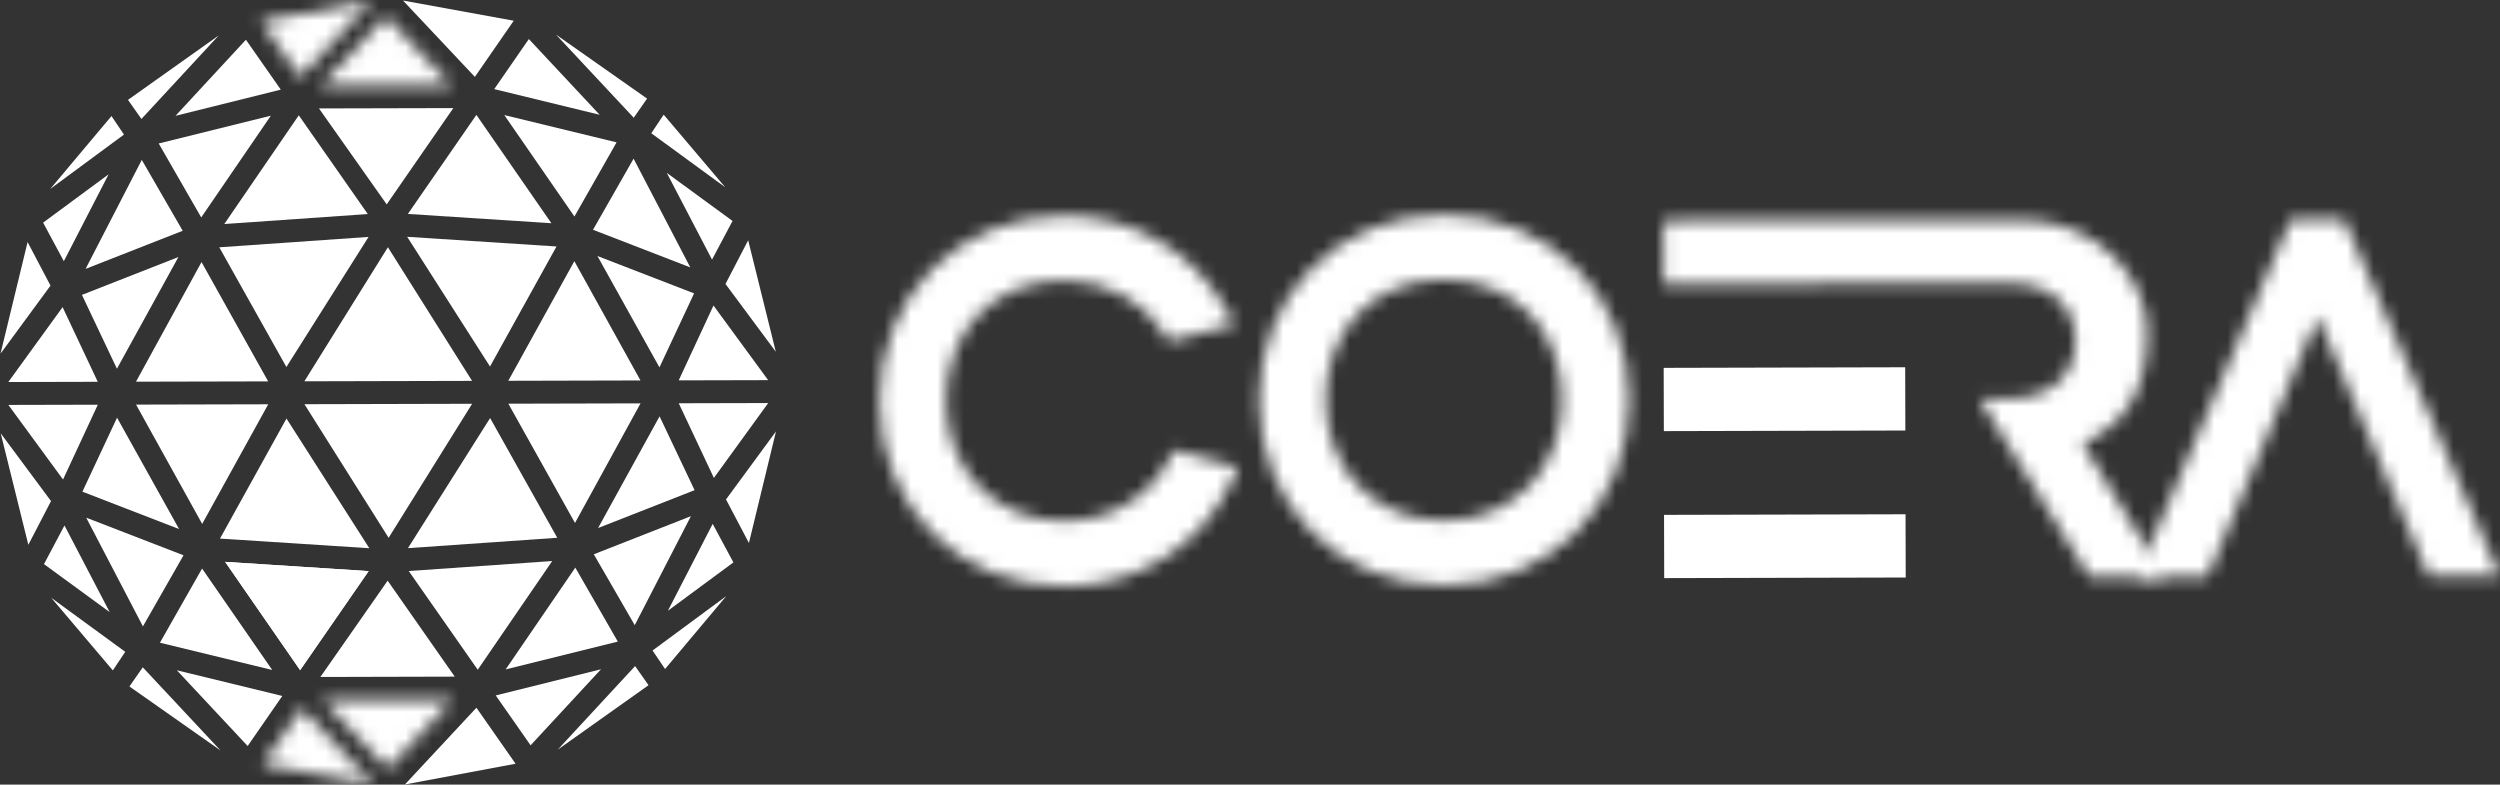 <?xml version="1.0" encoding="UTF-8"?>
<svg width="188px" height="59px" viewBox="0 0 188 59" version="1.1" xmlns="http://www.w3.org/2000/svg" xmlns:xlink="http://www.w3.org/1999/xlink">
    <rect x="0" y="0" width="188" height="59" fill="#333333" stroke="none"/>
    <!-- Generator: Sketch 48.2 (47327) - http://www.bohemiancoding.com/sketch -->
    <title>Logo_White</title>
    <desc>Created with Sketch.</desc>
    <defs>
        <path d="M13.998,0.186 C6.076,0.205 0.118,6.208 0.138,14.151 C0.158,22.091 6.146,28.065 14.066,28.045 C19.555,28.032 24.36,25.023 26.605,20.192 L27.112,19.101 L22.287,17.804 L21.913,18.526 C20.436,21.367 17.424,23.139 14.055,23.147 C8.905,23.159 5.156,19.371 5.143,14.138 C5.13,8.798 8.776,5.062 14.011,5.049 C17.102,5.041 19.973,6.551 21.501,8.989 L21.894,9.616 L26.835,8.353 L26.183,7.201 C23.697,2.807 19.158,0.186 14.035,0.185 C14.022,0.185 14.011,0.185 13.998,0.186 Z" id="path-1"></path>
        <path d="M14.545,0.115 C6.623,0.135 0.665,6.138 0.685,14.081 C0.704,22.02 6.693,27.995 14.614,27.976 C22.555,27.956 28.529,21.952 28.51,14.01 C28.491,6.083 22.506,0.116 14.584,0.115 C14.571,0.115 14.559,0.115 14.545,0.115 Z M5.69,14.067 C5.676,8.729 9.323,4.992 14.557,4.979 C19.791,4.964 23.455,8.686 23.468,14.024 C23.481,19.276 19.753,23.1 14.603,23.112 C14.594,23.112 14.586,23.112 14.577,23.112 C9.439,23.112 5.703,19.312 5.69,14.067 Z" id="path-3"></path>
        <path d="M12.27,0.456 L0.668,27.351 L6.003,27.337 L14.029,8.382 C14.114,8.181 14.198,7.968 14.282,7.752 C14.367,7.967 14.457,8.183 14.541,8.389 L22.657,27.296 L27.993,27.283 L16.26,0.446 L12.27,0.456 Z" id="path-5"></path>
        <path d="M26.934,0.505 L0.081,0.572 L0.093,5.328 L26.041,5.264 C29.232,5.256 31.066,6.985 31.072,9.59 C31.079,12.217 29.198,13.933 26.006,13.94 L23.861,13.946 L32.13,27.359 L37.766,27.345 L31.605,17.325 C34.639,15.908 36.497,13.607 36.486,8.898 C36.476,5.037 32.928,0.505 26.962,0.505 C26.953,0.505 26.944,0.505 26.934,0.505 Z" id="path-7"></path>
        <path d="M0.123,5.398 L9.94,5.374 C8.313,3.639 6.456,1.711 5.021,0.198 C3.703,1.568 1.913,3.47 0.123,5.398 Z" id="path-9"></path>
        <path d="M0.624,1.569 L3.566,5.779 C4.817,4.43 8.944,0.009 8.944,0.009 L0.624,1.569 Z" id="path-11"></path>
        <path d="M0.238,0.59 C2.037,2.51 3.835,4.404 5.161,5.767 C6.586,4.247 8.436,2.309 10.054,0.566 L0.238,0.59 Z" id="path-13"></path>
        <path d="M0.762,4.442 L9.089,5.96 C9.089,5.96 4.941,1.56 3.684,0.219 L0.762,4.442 Z" id="path-15"></path>
    </defs>
    <g id="01_Home" stroke="none" stroke-width="1" fill="none" fill-rule="evenodd" transform="translate(-125, -43)">
        <g id="Logo_White" transform="translate(125, 43)">
            <g id="Group-3" transform="translate(66, 16.037)">
                <mask id="mask-2" fill="white">
                    <use xlink:href="#path-1"></use>
                </mask>
                <g id="Clip-2"></g>
                <polygon id="Fill-1" fill="#FFFFFF" mask="url(#mask-2)" points="-2.901 31.085 30.151 31.085 30.151 -2.854 -2.901 -2.854"></polygon>
            </g>
            <g id="Group-6" transform="translate(94, 16.037)">
                <mask id="mask-4" fill="white">
                    <use xlink:href="#path-3"></use>
                </mask>
                <g id="Clip-5"></g>
                <polygon id="Fill-4" fill="#FFFFFF" mask="url(#mask-4)" points="-2.354 31.015 31.549 31.015 31.549 -2.923 -2.354 -2.923"></polygon>
            </g>
            <g id="Group-9" transform="translate(160, 16.037)">
                <mask id="mask-6" fill="white">
                    <use xlink:href="#path-5"></use>
                </mask>
                <g id="Clip-8"></g>
                <polygon id="Fill-7" fill="#FFFFFF" mask="url(#mask-6)" points="-2.371 30.39 31.032 30.39 31.032 -2.594 -2.371 -2.594"></polygon>
            </g>
            <polygon id="Fill-10" fill="#FFFFFF" points="125.109 27.663 125.121 32.42 143.283 32.375 143.27 27.618"></polygon>
            <polygon id="Fill-11" fill="#FFFFFF" points="125.136 38.718 125.148 43.474 143.31 43.429 143.297 38.673"></polygon>
            <g id="Group-14" transform="translate(125, 16.037)">
                <mask id="mask-8" fill="white">
                    <use xlink:href="#path-7"></use>
                </mask>
                <g id="Clip-13"></g>
                <polygon id="Fill-12" fill="#FFFFFF" mask="url(#mask-8)" points="-2.958 30.399 40.806 30.399 40.806 -2.535 -2.958 -2.535"></polygon>
            </g>
            <polygon id="Fill-15" fill="#FFFFFF" points="23.987 8.154 29.08 15.37 34.09 8.129"></polygon>
            <g id="Group-18" transform="translate(24, 1.036)">
                <mask id="mask-10" fill="white">
                    <use xlink:href="#path-9"></use>
                </mask>
                <g id="Clip-17"></g>
                <polygon id="Fill-16" fill="#FFFFFF" mask="url(#mask-10)" points="-2.917 8.437 12.979 8.437 12.979 -2.842 -2.917 -2.842"></polygon>
            </g>
            <polygon id="Fill-19" fill="#FFFFFF" points="22.889 28.673 35.5 28.642 29.17 18.593"></polygon>
            <polygon id="Fill-20" fill="#FFFFFF" points="6.161 22.175 8.793 27.727 13.417 19.328"></polygon>
            <polygon id="Fill-21" fill="#FFFFFF" points="10.226 28.703 20.166 28.68 15.155 19.708"></polygon>
            <polygon id="Fill-22" fill="#FFFFFF" points="16.489 18.597 21.537 27.6 27.716 17.816"></polygon>
            <polygon id="Fill-23" fill="#FFFFFF" points="16.867 16.847 27.657 16.096 22.468 8.672"></polygon>
            <polygon id="Fill-24" fill="#FFFFFF" points="0.625 28.728 7.352 28.711 4.708 23.097"></polygon>
            <g id="Group-27" transform="translate(19, 0.036)">
                <mask id="mask-12" fill="white">
                    <use xlink:href="#path-11"></use>
                </mask>
                <g id="Clip-26"></g>
                <polygon id="Fill-25" fill="#FFFFFF" mask="url(#mask-12)" points="-2.416 8.817 11.983 8.817 11.983 -3.031 -2.416 -3.031"></polygon>
            </g>
            <polygon id="Fill-28" fill="#FFFFFF" points="13.198 8.71 21.115 6.74 18.493 2.989"></polygon>
            <polygon id="Fill-29" fill="#FFFFFF" points="6.436 20.22 13.739 17.355 10.662 12.024"></polygon>
            <polygon id="Fill-30" fill="#FFFFFF" points="11.935 10.79 15.132 16.35 20.369 8.698"></polygon>
            <polygon id="Fill-31" fill="#FFFFFF" points="3.78 14.209 9.322 10.119 8.383 8.727"></polygon>
            <polygon id="Fill-32" fill="#FFFFFF" points="9.624 7.51 10.635 8.946 16.449 2.665"></polygon>
            <polygon id="Fill-33" fill="#FFFFFF" points="3.242 16.742 4.8 19.642 8.168 13.108"></polygon>
            <polygon id="Fill-34" fill="#FFFFFF" points="0.039 26.595 3.797 21.478 2.075 18.202"></polygon>
            <polygon id="Fill-35" fill="#FFFFFF" points="24.093 50.908 34.196 50.882 29.151 43.667"></polygon>
            <g id="Group-38" transform="translate(24, 52.036)">
                <mask id="mask-14" fill="white">
                    <use xlink:href="#path-13"></use>
                </mask>
                <g id="Clip-37"></g>
                <polygon id="Fill-36" fill="#FFFFFF" mask="url(#mask-14)" points="-2.803 8.807 13.093 8.807 13.093 -2.472 -2.803 -2.472"></polygon>
            </g>
            <polygon id="Fill-39" fill="#FFFFFF" points="22.894 30.396 29.224 40.444 35.504 30.364"></polygon>
            <polygon id="Fill-40" fill="#FFFFFF" points="6.197 36.974 13.468 39.786 8.802 31.41"></polygon>
            <polygon id="Fill-41" fill="#FFFFFF" points="10.231 30.426 15.204 39.398 20.171 30.402"></polygon>
            <polygon id="Fill-42" fill="#FFFFFF" points="16.544 40.501 27.773 41.227 21.544 31.475"></polygon>
            <polygon id="Fill-43" fill="#FFFFFF" points="22.57 50.397 27.722 42.948 16.931 42.252"></polygon>
            <polygon id="Fill-44" fill="#FFFFFF" points="0.629 30.45 4.74 36.06 7.356 30.434"></polygon>
            <g id="Group-47" transform="translate(19, 53.036)">
                <mask id="mask-16" fill="white">
                    <use xlink:href="#path-15"></use>
                </mask>
                <g id="Clip-46"></g>
                <polygon id="Fill-45" fill="#FFFFFF" mask="url(#mask-16)" points="-2.278 9 12.129 9 12.129 -2.821 -2.278 -2.821"></polygon>
            </g>
            <polygon id="Fill-48" fill="#FFFFFF" points="18.624 56.1 21.228 52.336 13.3 50.406"></polygon>
            <polygon id="Fill-49" fill="#FFFFFF" points="10.748 47.104 13.8 41.758 6.484 38.929"></polygon>
            <polygon id="Fill-50" fill="#FFFFFF" points="12.027 48.332 20.471 50.383 15.196 42.755"></polygon>
            <polygon id="Fill-51" fill="#FFFFFF" points="8.485 50.413 9.417 49.016 3.855 44.954"></polygon>
            <polygon id="Fill-52" fill="#FFFFFF" points="9.733 51.623 16.582 56.434 10.736 50.182"></polygon>
            <polygon id="Fill-53" fill="#FFFFFF" points="3.307 42.422 8.249 46.033 4.849 39.515"></polygon>
            <polygon id="Fill-54" fill="#FFFFFF" points="2.131 40.968 3.837 37.682 0.054 32.587"></polygon>
            <polygon id="Fill-55" fill="#FFFFFF" points="22.57 50.397 27.722 42.948 16.931 42.252"></polygon>
            <polygon id="Fill-56" fill="#FFFFFF" points="44.976 39.708 52.233 36.861 49.6 31.309"></polygon>
            <polygon id="Fill-57" fill="#FFFFFF" points="38.228 30.358 43.239 39.327 48.168 30.333"></polygon>
            <polygon id="Fill-58" fill="#FFFFFF" points="30.678 41.221 41.905 40.44 36.857 31.437"></polygon>
            <polygon id="Fill-59" fill="#FFFFFF" points="30.737 42.941 35.926 50.364 41.526 42.19"></polygon>
            <polygon id="Fill-60" fill="#FFFFFF" points="51.042 30.326 53.685 35.94 57.769 30.309"></polygon>
            <path d="M30.45,58.992 L38.77,57.432 L35.827,53.221 C34.577,54.571 30.45,58.992 30.45,58.992 Z" id="Clip-62" fill="#FFFFFF"></path>
            <polygon id="Fill-64" fill="#FFFFFF" points="37.279 52.297 39.901 56.047 45.196 50.328"></polygon>
            <polygon id="Fill-65" fill="#FFFFFF" points="44.654 41.682 47.733 47.013 51.957 38.816"></polygon>
            <polygon id="Fill-66" fill="#FFFFFF" points="38.026 50.339 46.459 48.247 43.263 42.685"></polygon>
            <polygon id="Fill-67" fill="#FFFFFF" points="49.072 48.918 50.012 50.31 54.614 44.828"></polygon>
            <polygon id="Fill-68" fill="#FFFFFF" points="41.944 56.372 48.77 51.527 47.759 50.09"></polygon>
            <polygon id="Fill-69" fill="#FFFFFF" points="50.226 45.929 55.151 42.294 53.594 39.395"></polygon>
            <polygon id="Fill-70" fill="#FFFFFF" points="54.596 37.557 56.319 40.834 58.355 32.441"></polygon>
            <polygon id="Fill-71" fill="#FFFFFF" points="49.591 27.627 52.196 22.063 44.926 19.252"></polygon>
            <polygon id="Fill-72" fill="#FFFFFF" points="38.224 28.635 48.164 28.61 43.191 19.64"></polygon>
            <polygon id="Fill-73" fill="#FFFFFF" points="36.848 27.562 41.85 18.535 30.62 17.809"></polygon>
            <polygon id="Fill-74" fill="#FFFFFF" points="30.672 16.088 41.463 16.786 35.824 8.64"></polygon>
            <polygon id="Fill-75" fill="#FFFFFF" points="51.039 28.603 57.765 28.587 53.654 22.975"></polygon>
            <path d="M35.71,5.782 L38.632,1.558 L30.305,0.04 C30.305,0.04 34.454,4.441 35.71,5.782 Z" id="Clip-77" fill="#FFFFFF"></path>
            <polygon id="Fill-79" fill="#FFFFFF" points="37.166 6.701 45.093 8.631 39.769 2.937"></polygon>
            <polygon id="Fill-80" fill="#FFFFFF" points="44.594 17.279 51.91 20.108 47.646 11.931"></polygon>
            <polygon id="Fill-81" fill="#FFFFFF" points="43.197 16.281 46.367 10.705 37.923 8.653"></polygon>
            <polygon id="Fill-82" fill="#FFFFFF" points="48.976 10.02 54.538 14.084 49.909 8.624"></polygon>
            <polygon id="Fill-83" fill="#FFFFFF" points="47.657 8.854 48.66 7.415 41.812 2.603"></polygon>
            <polygon id="Fill-84" fill="#FFFFFF" points="53.544 19.522 55.087 16.615 50.145 13.003"></polygon>
            <polygon id="Fill-85" fill="#FFFFFF" points="54.556 21.354 58.341 26.452 56.263 18.069"></polygon>
        </g>
    </g>
</svg>